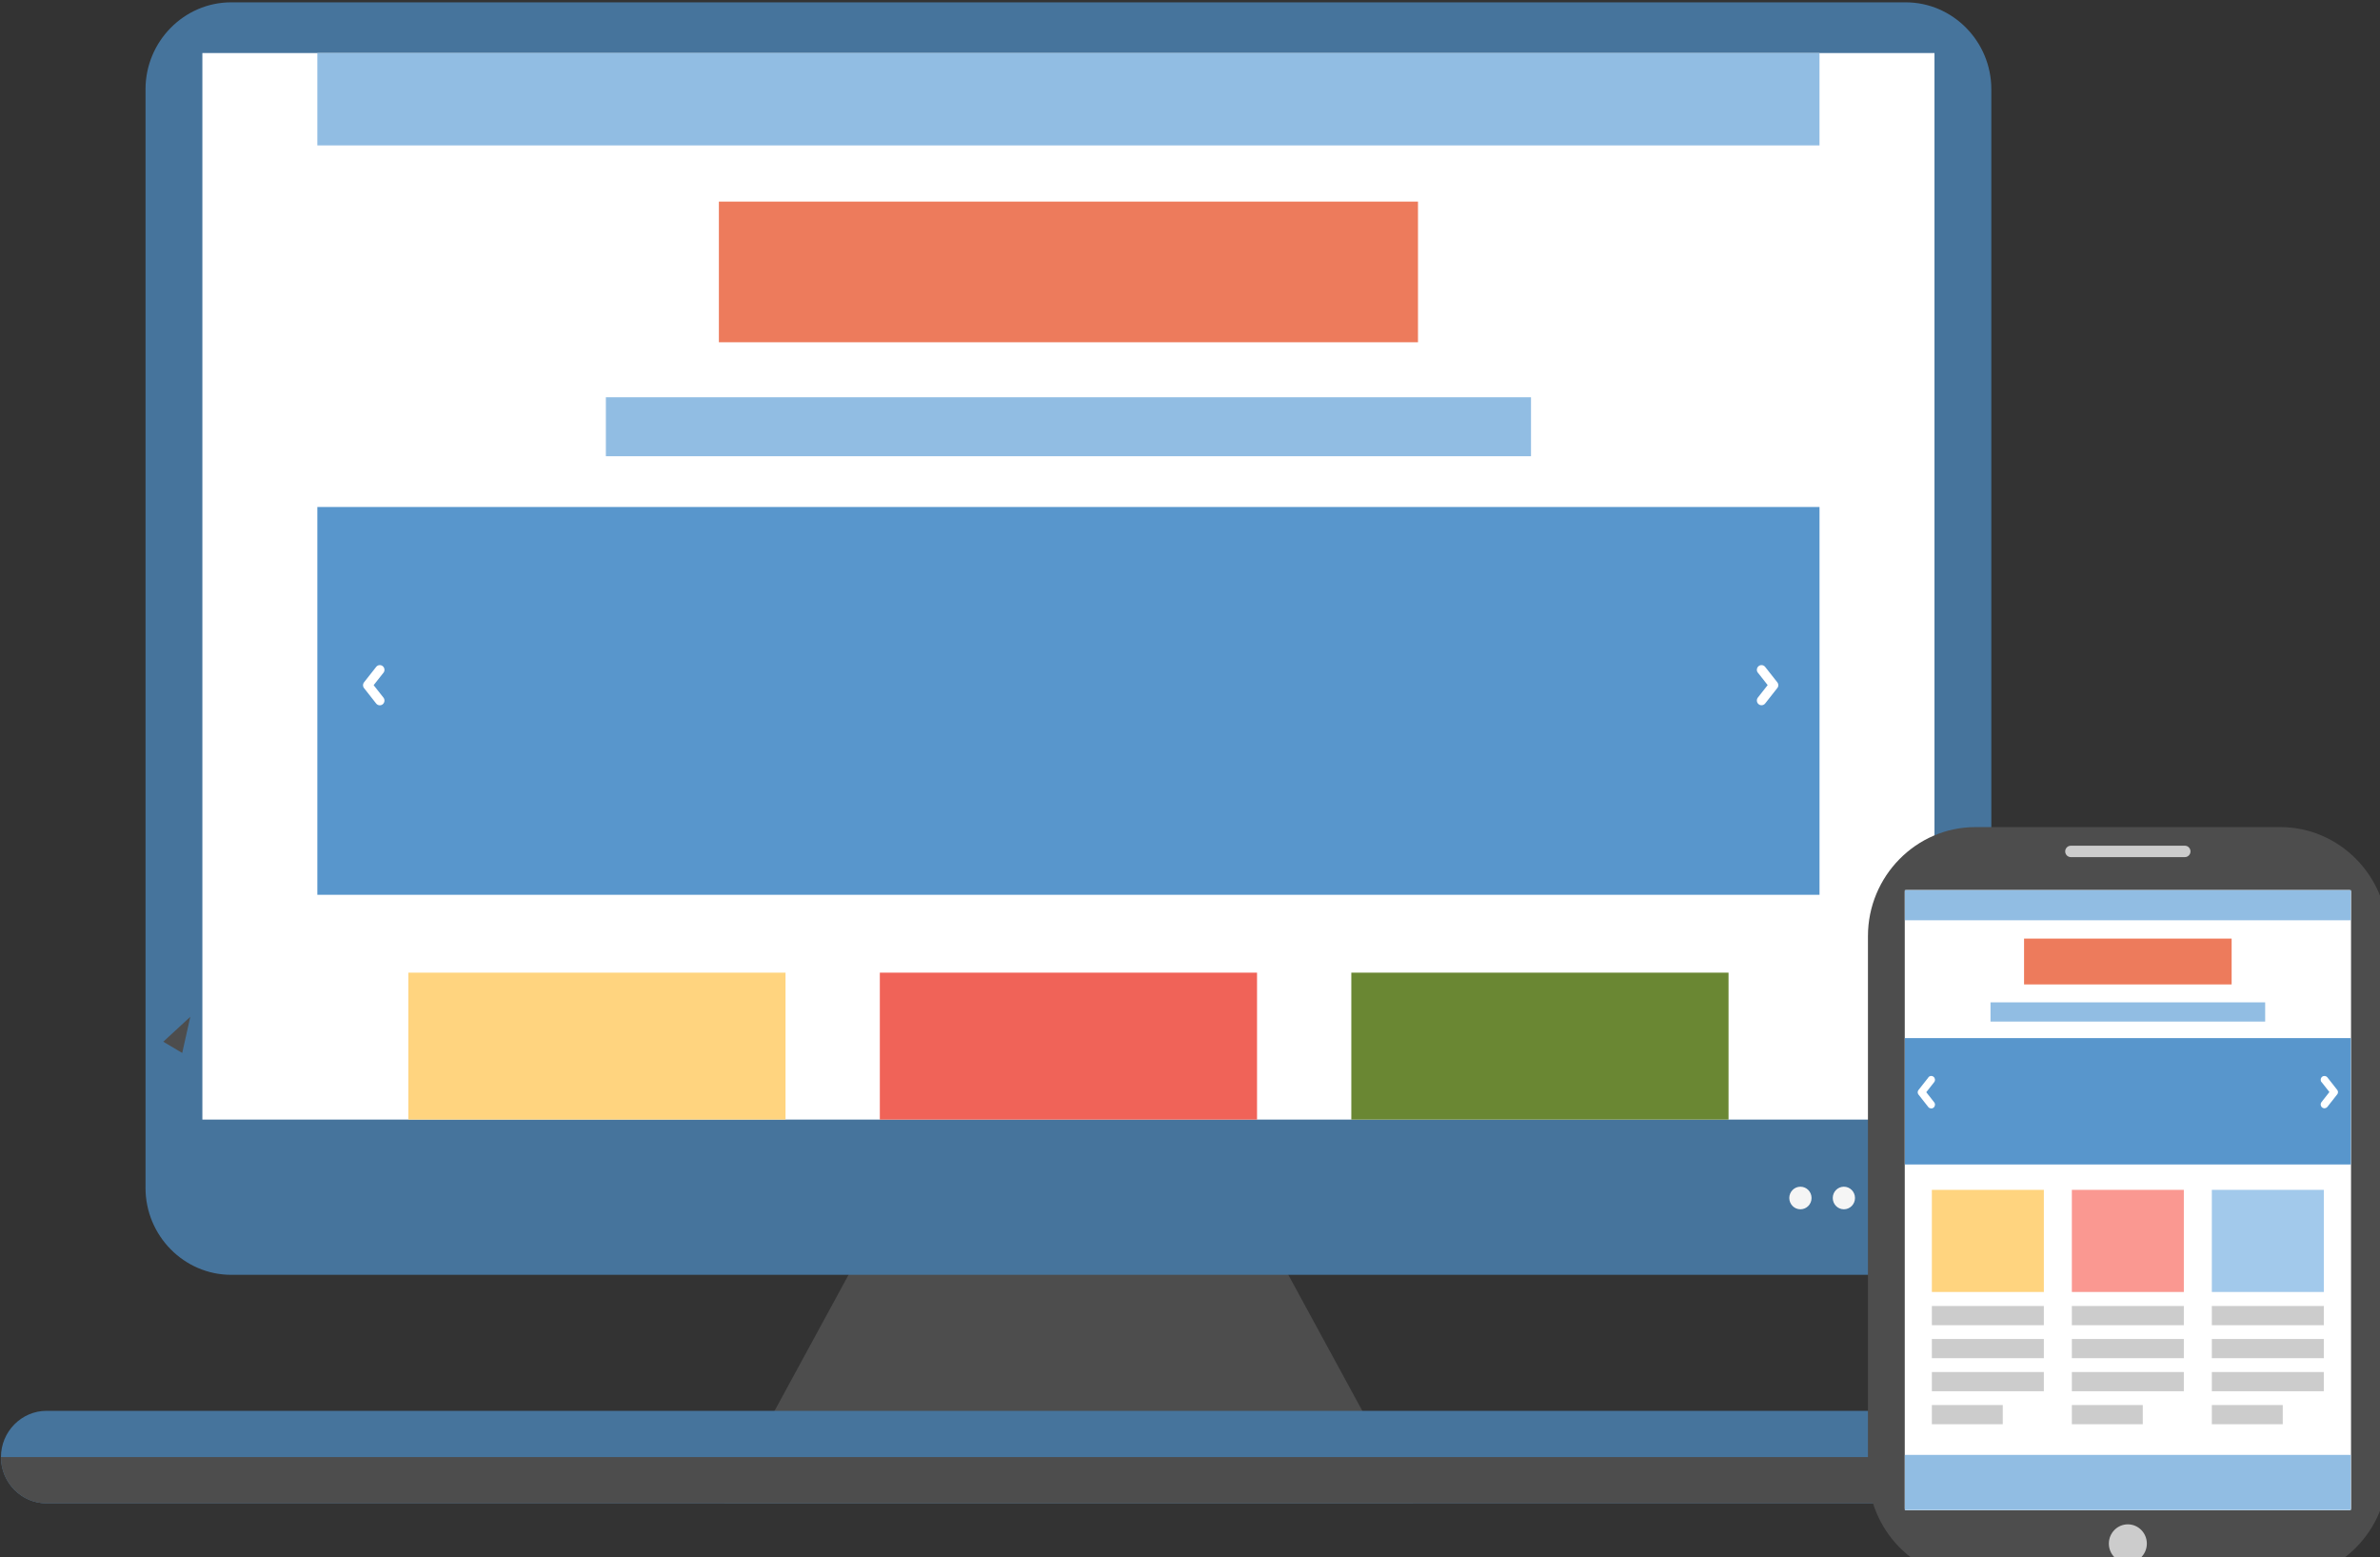 <?xml version="1.0" encoding="UTF-8" standalone="no"?>
<!-- Created with Inkscape (http://www.inkscape.org/) -->

<svg
   xmlns:dc="http://purl.org/dc/elements/1.1/"
   xmlns:cc="http://creativecommons.org/ns#"
   xmlns:rdf="http://www.w3.org/1999/02/22-rdf-syntax-ns#"
   xmlns:svg="http://www.w3.org/2000/svg"
   xmlns="http://www.w3.org/2000/svg"
   xmlns:sodipodi="http://sodipodi.sourceforge.net/DTD/sodipodi-0.dtd"
   xmlns:inkscape="http://www.inkscape.org/namespaces/inkscape"
   width="220"
   height="143.899"
   viewBox="0 0 220 143.899"
   id="svg7201"
   version="1.1"
   inkscape:version="0.91 r13725"
   sodipodi:docname="front2.svg">
  <rect x="0" y="0" width="220" height="143.899" fill="#333333" stroke="none"/>
  <defs
     id="defs7203" />
  <sodipodi:namedview
     id="base"
     pagecolor="#ffffff"
     bordercolor="#666666"
     borderopacity="1.0"
     inkscape:pageopacity="0.0"
     inkscape:pageshadow="2"
     inkscape:zoom="0.93520123"
     inkscape:cx="30.6629"
     inkscape:cy="30.088688"
     inkscape:document-units="px"
     inkscape:current-layer="layer1"
     showgrid="false"
     inkscape:showpageshadow="false"
     fit-margin-top="0"
     fit-margin-left="0"
     fit-margin-right="0"
     fit-margin-bottom="0"
     inkscape:window-width="1366"
     inkscape:window-height="719"
     inkscape:window-x="0"
     inkscape:window-y="25"
     inkscape:window-maximized="1"
     units="px" />
  <g
     inkscape:label="Capa 1"
     inkscape:groupmode="layer"
     id="layer1"
     transform="translate(-275.625,-420.691)">
    <g
       id="g4178"
       transform="matrix(0.9,0,0,0.913,27.652,51.168)">
      <path
         inkscape:connector-curvature="0"
         id="path1422"
         style="fill:#4d4d4d;fill-opacity:1;fill-rule:evenodd;stroke:none"
         d="m 367.015,525.908 36.494,0 17.106,30.988 -70.705,0 17.105,-30.988" />
      <path
         inkscape:connector-curvature="0"
         id="path1424"
         style="fill:#46749c;fill-opacity:1;fill-rule:evenodd;stroke:none"
         d="m 299.27,404.971 171.982,0 c 4.84,0 8.799,3.96 8.799,8.799 l 0,111.195 c 0,4.841 -3.959,8.8 -8.799,8.8 l -171.982,0 c -4.839,0 -8.799,-3.959 -8.799,-8.8 l 0,-111.195 c 0,-4.839 3.96,-8.799 8.799,-8.799" />
      <path
         inkscape:connector-curvature="0"
         id="path1426"
         style="fill:#f5f5f5;fill-opacity:1;fill-rule:evenodd;stroke:none"
         d="m 469.367,524.846 c 0.63,0 1.143,0.511 1.143,1.143 0,0.631 -0.512,1.143 -1.143,1.143 -0.631,0 -1.144,-0.511 -1.144,-1.143 0,-0.631 0.512,-1.143 1.144,-1.143" />
      <path
         inkscape:connector-curvature="0"
         id="path1428"
         style="fill:#f5f5f5;fill-opacity:1;fill-rule:evenodd;stroke:none"
         d="m 464.905,524.846 c 0.631,0 1.143,0.511 1.143,1.143 0,0.631 -0.511,1.143 -1.143,1.143 -0.63,0 -1.141,-0.511 -1.141,-1.143 0,-0.631 0.511,-1.143 1.141,-1.143" />
      <path
         inkscape:connector-curvature="0"
         id="path1430"
         style="fill:#f5f5f5;fill-opacity:1;fill-rule:evenodd;stroke:none"
         d="m 460.443,524.846 c 0.632,0 1.143,0.511 1.143,1.143 0,0.631 -0.51,1.143 -1.143,1.143 -0.63,0 -1.143,-0.511 -1.143,-1.143 0,-0.631 0.512,-1.143 1.143,-1.143" />
      <path
         inkscape:connector-curvature="0"
         id="path1432"
         style="fill:#46749c;fill-opacity:1;fill-rule:evenodd;stroke:none"
         d="m 280.307,547.531 209.909,0 c 2.575,0 4.681,2.107 4.681,4.681 l 0,10e-4 c 0,2.576 -2.106,4.683 -4.681,4.683 l -209.909,0 c -2.575,0 -4.683,-2.106 -4.683,-4.683 l 0,-10e-4 c 0,-2.574 2.107,-4.681 4.683,-4.681" />
      <path
         inkscape:connector-curvature="0"
         id="path1434"
         style="fill:#4d4d4d;fill-opacity:1;fill-rule:evenodd;stroke:none"
         d="m 494.897,552.213 c 0,2.576 -2.106,4.683 -4.683,4.683 l -209.907,0 c -2.576,0 -4.683,-2.106 -4.683,-4.683 l 219.273,0" />
      <path
         inkscape:connector-curvature="0"
         id="path1436"
         style="fill:#ffffff;fill-opacity:1;fill-rule:evenodd;stroke:none"
         d="m 296.311,518.052 177.901,0 0,-107.948 -177.901,0 0,107.948 z" />
      <path
         inkscape:connector-curvature="0"
         id="path1438"
         style="fill:#91bde3;fill-opacity:1;fill-rule:evenodd;stroke:none"
         d="m 308.12,419.452 154.282,0 0,-9.348 -154.282,0 0,9.348 z" />
      <path
         inkscape:connector-curvature="0"
         id="path1440"
         style="fill:#ed7b5c;fill-opacity:1;fill-rule:evenodd;stroke:none"
         d="m 349.36,439.377 71.804,0 0,-14.238 -71.804,0 0,14.238 z" />
      <path
         inkscape:connector-curvature="0"
         id="path1442"
         style="fill:#5896cc;fill-opacity:1;fill-rule:evenodd;stroke:none"
         d="m 308.12,495.301 154.284,0 0,-39.251 -154.284,0 0,39.251 z" />
      <path
         inkscape:connector-curvature="0"
         id="path1444"
         style="fill:#91bde3;fill-opacity:1;fill-rule:evenodd;stroke:none"
         d="m 337.753,450.912 95.018,0 0,-5.967 -95.018,0 0,5.967 z" />
      <path
         inkscape:connector-curvature="0"
         id="path1446"
         style="fill:#ffd47f;fill-opacity:1;fill-rule:evenodd;stroke:none"
         d="m 317.466,518.052 38.74,0 0,-14.87 -38.74,0 0,14.87 z" />
      <path
         inkscape:connector-curvature="0"
         id="path1448"
         style="fill:#f06358;fill-opacity:1;fill-rule:evenodd;stroke:none"
         d="m 365.891,518.052 38.741,0 0,-14.87 -38.741,0 0,14.87 z" />
      <path
         inkscape:connector-curvature="0"
         id="path1450"
         style="fill:#6a8733;fill-opacity:1;fill-rule:evenodd;stroke:none"
         d="m 414.317,518.052 38.743,0 0,-14.87 -38.743,0 0,14.87 z" />
      <path
         inkscape:connector-curvature="0"
         id="path1464"
         style="fill:#4d4d4d;fill-opacity:1;fill-rule:evenodd;stroke:none"
         d="m 294.241,511.308 -1.945,-1.136 2.777,-2.526 -0.833,3.663" />
      <path
         inkscape:connector-curvature="0"
         id="path1526"
         style="fill:#ffffff;fill-opacity:1;fill-rule:nonzero;stroke:none"
         d="m 456.073,472.829 c -0.165,-0.206 -0.13,-0.507 0.076,-0.672 0.207,-0.164 0.509,-0.13 0.674,0.078 l 1.241,1.554 c 0.01,0.014 0.021,0.029 0.03,0.043 l 10e-4,0.001 0.013,0.021 0.01,0.016 10e-4,0 0.007,0.017 0.005,0.013 c 0.007,0.016 0.014,0.033 0.019,0.05 l 10e-4,0.01 c 0.007,0.02 0.011,0.043 0.015,0.065 l 0,0 c 0.002,0.017 0.004,0.034 0.004,0.051 l 0.001,0.01 0,0.01 -0.001,0.011 c 0,0.016 -10e-4,0.033 -0.004,0.05 l 0,0 c -0.004,0.023 -0.007,0.043 -0.015,0.065 l -10e-4,0 c -0.005,0.016 -0.011,0.033 -0.019,0.05 l -0.005,0.01 -0.007,0.019 -10e-4,0 -0.01,0.017 -0.013,0.019 -10e-4,0 c -0.009,0.015 -0.02,0.03 -0.03,0.043 l -1.241,1.555 c -0.165,0.206 -0.466,0.241 -0.674,0.076 -0.206,-0.165 -0.241,-0.466 -0.076,-0.674 l 1.006,-1.26 -1.006,-1.26" />
      <path
         inkscape:connector-curvature="0"
         id="path1528"
         style="fill:#ffffff;fill-opacity:1;fill-rule:nonzero;stroke:none"
         d="m 314.91,472.831 c 0.164,-0.207 0.13,-0.509 -0.077,-0.674 -0.206,-0.164 -0.509,-0.13 -0.672,0.078 l -1.241,1.554 c -0.011,0.014 -0.021,0.029 -0.031,0.043 l -10e-4,0.001 -0.011,0.021 -0.01,0.016 -0.002,0 -0.008,0.017 -0.005,0.013 c -0.008,0.016 -0.014,0.033 -0.019,0.05 l -10e-4,0.01 c -0.006,0.02 -0.011,0.043 -0.014,0.065 l -10e-4,0 c -0.001,0.017 -0.003,0.034 -0.004,0.051 l 0,0.028 c 0.001,0.016 0.003,0.033 0.004,0.05 l 10e-4,0 c 0.004,0.023 0.007,0.043 0.014,0.065 l 10e-4,0.01 c 0.005,0.016 0.011,0.034 0.019,0.05 l 0.005,0.01 0.008,0.019 0.002,0 0.01,0.017 0.011,0.019 10e-4,0 c 0.01,0.015 0.02,0.03 0.031,0.043 l 1.241,1.555 c 0.164,0.206 0.466,0.241 0.672,0.076 0.207,-0.165 0.241,-0.466 0.077,-0.674 l -1.008,-1.26 1.008,-1.259" />
      <path
         inkscape:connector-curvature="0"
         id="path1530"
         style="fill:#4d4d4d;fill-opacity:1;fill-rule:evenodd;stroke:none"
         d="m 509.735,488.449 -31.326,0 c -6.067,0 -11.03,4.963 -11.03,11.03 l 0,54.079 c 0,6.069 4.963,11.031 11.03,11.031 l 31.326,0 c 6.066,0 11.03,-4.963 11.03,-11.031 l 0,-54.079 c 0,-6.067 -4.964,-11.03 -11.03,-11.03" />
      <path
         inkscape:connector-curvature="0"
         id="path1532"
         style="fill:#ffffff;fill-opacity:1;fill-rule:evenodd;stroke:none"
         d="m 516.815,494.834 -45.485,0 c -0.087,0 -0.161,0.072 -0.161,0.16 l 0,62.413 c 0,0.088 0.074,0.16 0.161,0.16 l 45.485,0 c 0.087,0 0.159,-0.072 0.159,-0.16 l 0,-62.413 c 0,-0.088 -0.071,-0.16 -0.159,-0.16" />
      <path
         inkscape:connector-curvature="0"
         id="path1534"
         style="fill:#cccccc;fill-opacity:1;fill-rule:evenodd;stroke:none"
         d="m 499.928,490.332 -11.713,0 c -0.318,0 -0.578,0.26 -0.578,0.578 l 0,0 c 0,0.318 0.26,0.578 0.578,0.578 l 11.713,0 c 0.318,0 0.578,-0.26 0.578,-0.578 l 0,0 c 0,-0.318 -0.26,-0.578 -0.578,-0.578" />
      <path
         inkscape:connector-curvature="0"
         id="path1536"
         style="fill:#cccccc;fill-opacity:1;fill-rule:evenodd;stroke:none"
         d="m 494.071,562.921 c 1.076,0 1.952,-0.876 1.952,-1.952 0,-1.074 -0.876,-1.95 -1.952,-1.95 -1.074,0 -1.95,0.876 -1.95,1.95 0,1.076 0.876,1.952 1.95,1.952" />
      <path
         inkscape:connector-curvature="0"
         id="path1538"
         style="fill:#ffffff;fill-opacity:1;fill-rule:evenodd;stroke:none"
         d="m 471.168,557.567 45.805,0 0,-62.733 -45.805,0 0,62.733 z" />
      <path
         inkscape:connector-curvature="0"
         id="path1540"
         style="fill:#91bde3;fill-opacity:1;fill-rule:evenodd;stroke:none"
         d="m 471.168,497.879 45.805,0 0,-3.045 -45.805,0 0,3.045 z" />
      <path
         inkscape:connector-curvature="0"
         id="path1542"
         style="fill:#ed7b5c;fill-opacity:1;fill-rule:evenodd;stroke:none"
         d="m 483.412,504.373 21.319,0 0,-4.64 -21.319,0 0,4.64 z" />
      <path
         inkscape:connector-curvature="0"
         id="path1544"
         style="fill:#5896cc;fill-opacity:1;fill-rule:evenodd;stroke:none"
         d="m 471.168,522.596 45.805,0 0,-12.79 -45.805,0 0,12.79 z" />
      <path
         inkscape:connector-curvature="0"
         id="path1546"
         style="fill:#91bde3;fill-opacity:1;fill-rule:evenodd;stroke:none"
         d="m 479.966,508.132 28.21,0 0,-1.945 -28.21,0 0,1.945 z" />
      <path
         inkscape:connector-curvature="0"
         id="path1548"
         style="fill:#ffd47f;fill-opacity:1;fill-rule:evenodd;stroke:none"
         d="m 473.943,535.501 11.502,0 0,-10.336 -11.502,0 0,10.336 z" />
      <path
         inkscape:connector-curvature="0"
         id="path1550"
         style="fill:#fa9891;fill-opacity:1;fill-rule:evenodd;stroke:none"
         d="m 488.321,535.501 11.501,0 0,-10.336 -11.501,0 0,10.336 z" />
      <path
         inkscape:connector-curvature="0"
         id="path1552"
         style="fill:#a2c9eb;fill-opacity:1;fill-rule:evenodd;stroke:none"
         d="m 502.698,535.501 11.501,0 0,-10.336 -11.501,0 0,10.336 z" />
      <path
         inkscape:connector-curvature="0"
         id="path1554"
         style="fill:#91bde3;fill-opacity:1;fill-rule:evenodd;stroke:none"
         d="m 471.168,557.567 45.805,0 0,-5.577 -45.805,0 0,5.577 z" />
      <path
         inkscape:connector-curvature="0"
         id="path1556"
         style="fill:#cccccc;fill-opacity:1;fill-rule:evenodd;stroke:none"
         d="m 473.943,538.864 11.502,0 0,-1.945 -11.502,0 0,1.945 z" />
      <path
         inkscape:connector-curvature="0"
         id="path1558"
         style="fill:#cccccc;fill-opacity:1;fill-rule:evenodd;stroke:none"
         d="m 473.943,542.204 11.502,0 0,-1.944 -11.502,0 0,1.944 z" />
      <path
         inkscape:connector-curvature="0"
         id="path1560"
         style="fill:#cccccc;fill-opacity:1;fill-rule:evenodd;stroke:none"
         d="m 473.943,545.546 11.502,0 0,-1.944 -11.502,0 0,1.944 z" />
      <path
         inkscape:connector-curvature="0"
         id="path1562"
         style="fill:#cccccc;fill-opacity:1;fill-rule:evenodd;stroke:none"
         d="m 473.943,548.888 7.282,0 0,-1.945 -7.282,0 0,1.945 z" />
      <path
         inkscape:connector-curvature="0"
         id="path1564"
         style="fill:#cccccc;fill-opacity:1;fill-rule:evenodd;stroke:none"
         d="m 488.321,538.864 11.501,0 0,-1.945 -11.501,0 0,1.945 z" />
      <path
         inkscape:connector-curvature="0"
         id="path1566"
         style="fill:#cccccc;fill-opacity:1;fill-rule:evenodd;stroke:none"
         d="m 488.321,542.204 11.501,0 0,-1.944 -11.501,0 0,1.944 z" />
      <path
         inkscape:connector-curvature="0"
         id="path1568"
         style="fill:#cccccc;fill-opacity:1;fill-rule:evenodd;stroke:none"
         d="m 488.321,545.546 11.501,0 0,-1.944 -11.501,0 0,1.944 z" />
      <path
         inkscape:connector-curvature="0"
         id="path1570"
         style="fill:#cccccc;fill-opacity:1;fill-rule:evenodd;stroke:none"
         d="m 488.321,548.888 7.283,0 0,-1.945 -7.283,0 0,1.945 z" />
      <path
         inkscape:connector-curvature="0"
         id="path1572"
         style="fill:#cccccc;fill-opacity:1;fill-rule:evenodd;stroke:none"
         d="m 502.698,538.864 11.501,0 0,-1.945 -11.501,0 0,1.945 z" />
      <path
         inkscape:connector-curvature="0"
         id="path1574"
         style="fill:#cccccc;fill-opacity:1;fill-rule:evenodd;stroke:none"
         d="m 502.698,542.204 11.501,0 0,-1.944 -11.501,0 0,1.944 z" />
      <path
         inkscape:connector-curvature="0"
         id="path1576"
         style="fill:#cccccc;fill-opacity:1;fill-rule:evenodd;stroke:none"
         d="m 502.698,545.546 11.501,0 0,-1.944 -11.501,0 0,1.944 z" />
      <path
         inkscape:connector-curvature="0"
         id="path1578"
         style="fill:#cccccc;fill-opacity:1;fill-rule:evenodd;stroke:none"
         d="m 502.698,548.888 7.283,0 0,-1.945 -7.283,0 0,1.945 z" />
      <path
         inkscape:connector-curvature="0"
         id="path1580"
         style="fill:#ffffff;fill-opacity:1;fill-rule:nonzero;stroke:none"
         d="m 513.962,514.266 c -0.133,-0.168 -0.105,-0.41 0.062,-0.544 0.166,-0.133 0.41,-0.105 0.544,0.062 l 1,1.254 c 0.01,0.013 0.018,0.024 0.026,0.035 l 0,10e-4 0.011,0.016 0.007,0.015 10e-4,0 0.005,0.014 0.005,0.01 c 0.006,0.014 0.01,0.028 0.015,0.04 l 10e-4,0 c 0.005,0.017 0.009,0.035 0.011,0.053 l 0,0 c 0.002,0.014 0.004,0.028 0.004,0.041 l 0,0.021 c 0,0.015 -0.001,0.029 -0.004,0.041 l 0,0 c -0.002,0.017 -0.006,0.036 -0.011,0.053 l -10e-4,0 c -0.005,0.014 -0.009,0.029 -0.015,0.04 l -0.005,0.01 -0.005,0.015 -10e-4,0 -0.007,0.015 -0.011,0.015 0,0 c -0.009,0.012 -0.016,0.024 -0.026,0.035 l -1,1.255 c -0.134,0.165 -0.378,0.194 -0.544,0.061 -0.168,-0.133 -0.195,-0.376 -0.062,-0.542 l 0.812,-1.019 -0.812,-1.016" />
      <path
         inkscape:connector-curvature="0"
         id="path1582"
         style="fill:#ffffff;fill-opacity:1;fill-rule:nonzero;stroke:none"
         d="m 473.576,513.784 c 0.133,-0.168 0.376,-0.195 0.542,-0.062 0.166,0.134 0.195,0.376 0.061,0.544 l -0.811,1.016 0.811,1.019 c 0.134,0.166 0.105,0.41 -0.061,0.542 -0.166,0.133 -0.41,0.104 -0.542,-0.061 l -1.002,-1.255 c -0.009,-0.011 -0.018,-0.023 -0.025,-0.035 l -10e-4,-10e-4 -0.009,-0.015 -0.007,-0.015 -0.002,0 -0.006,-0.015 -0.004,-0.01 c -0.006,-0.011 -0.011,-0.026 -0.015,-0.04 l -10e-4,0 c -0.006,-0.016 -0.009,-0.035 -0.011,-0.053 l 0,0 c -10e-4,-0.013 -0.004,-0.026 -0.004,-0.041 l 0,-0.021 c 0,-0.014 0.003,-0.027 0.004,-0.041 l 0,0 c 0.002,-0.017 0.005,-0.035 0.011,-0.053 l 10e-4,0 c 0.004,-0.013 0.009,-0.026 0.015,-0.04 l 0.004,-0.01 0.006,-0.014 0.002,0 0.007,-0.015 0.009,-0.016 10e-4,-10e-4 c 0.008,-0.011 0.016,-0.023 0.025,-0.035 l 1.002,-1.254" />
    </g>
  </g>
</svg>
